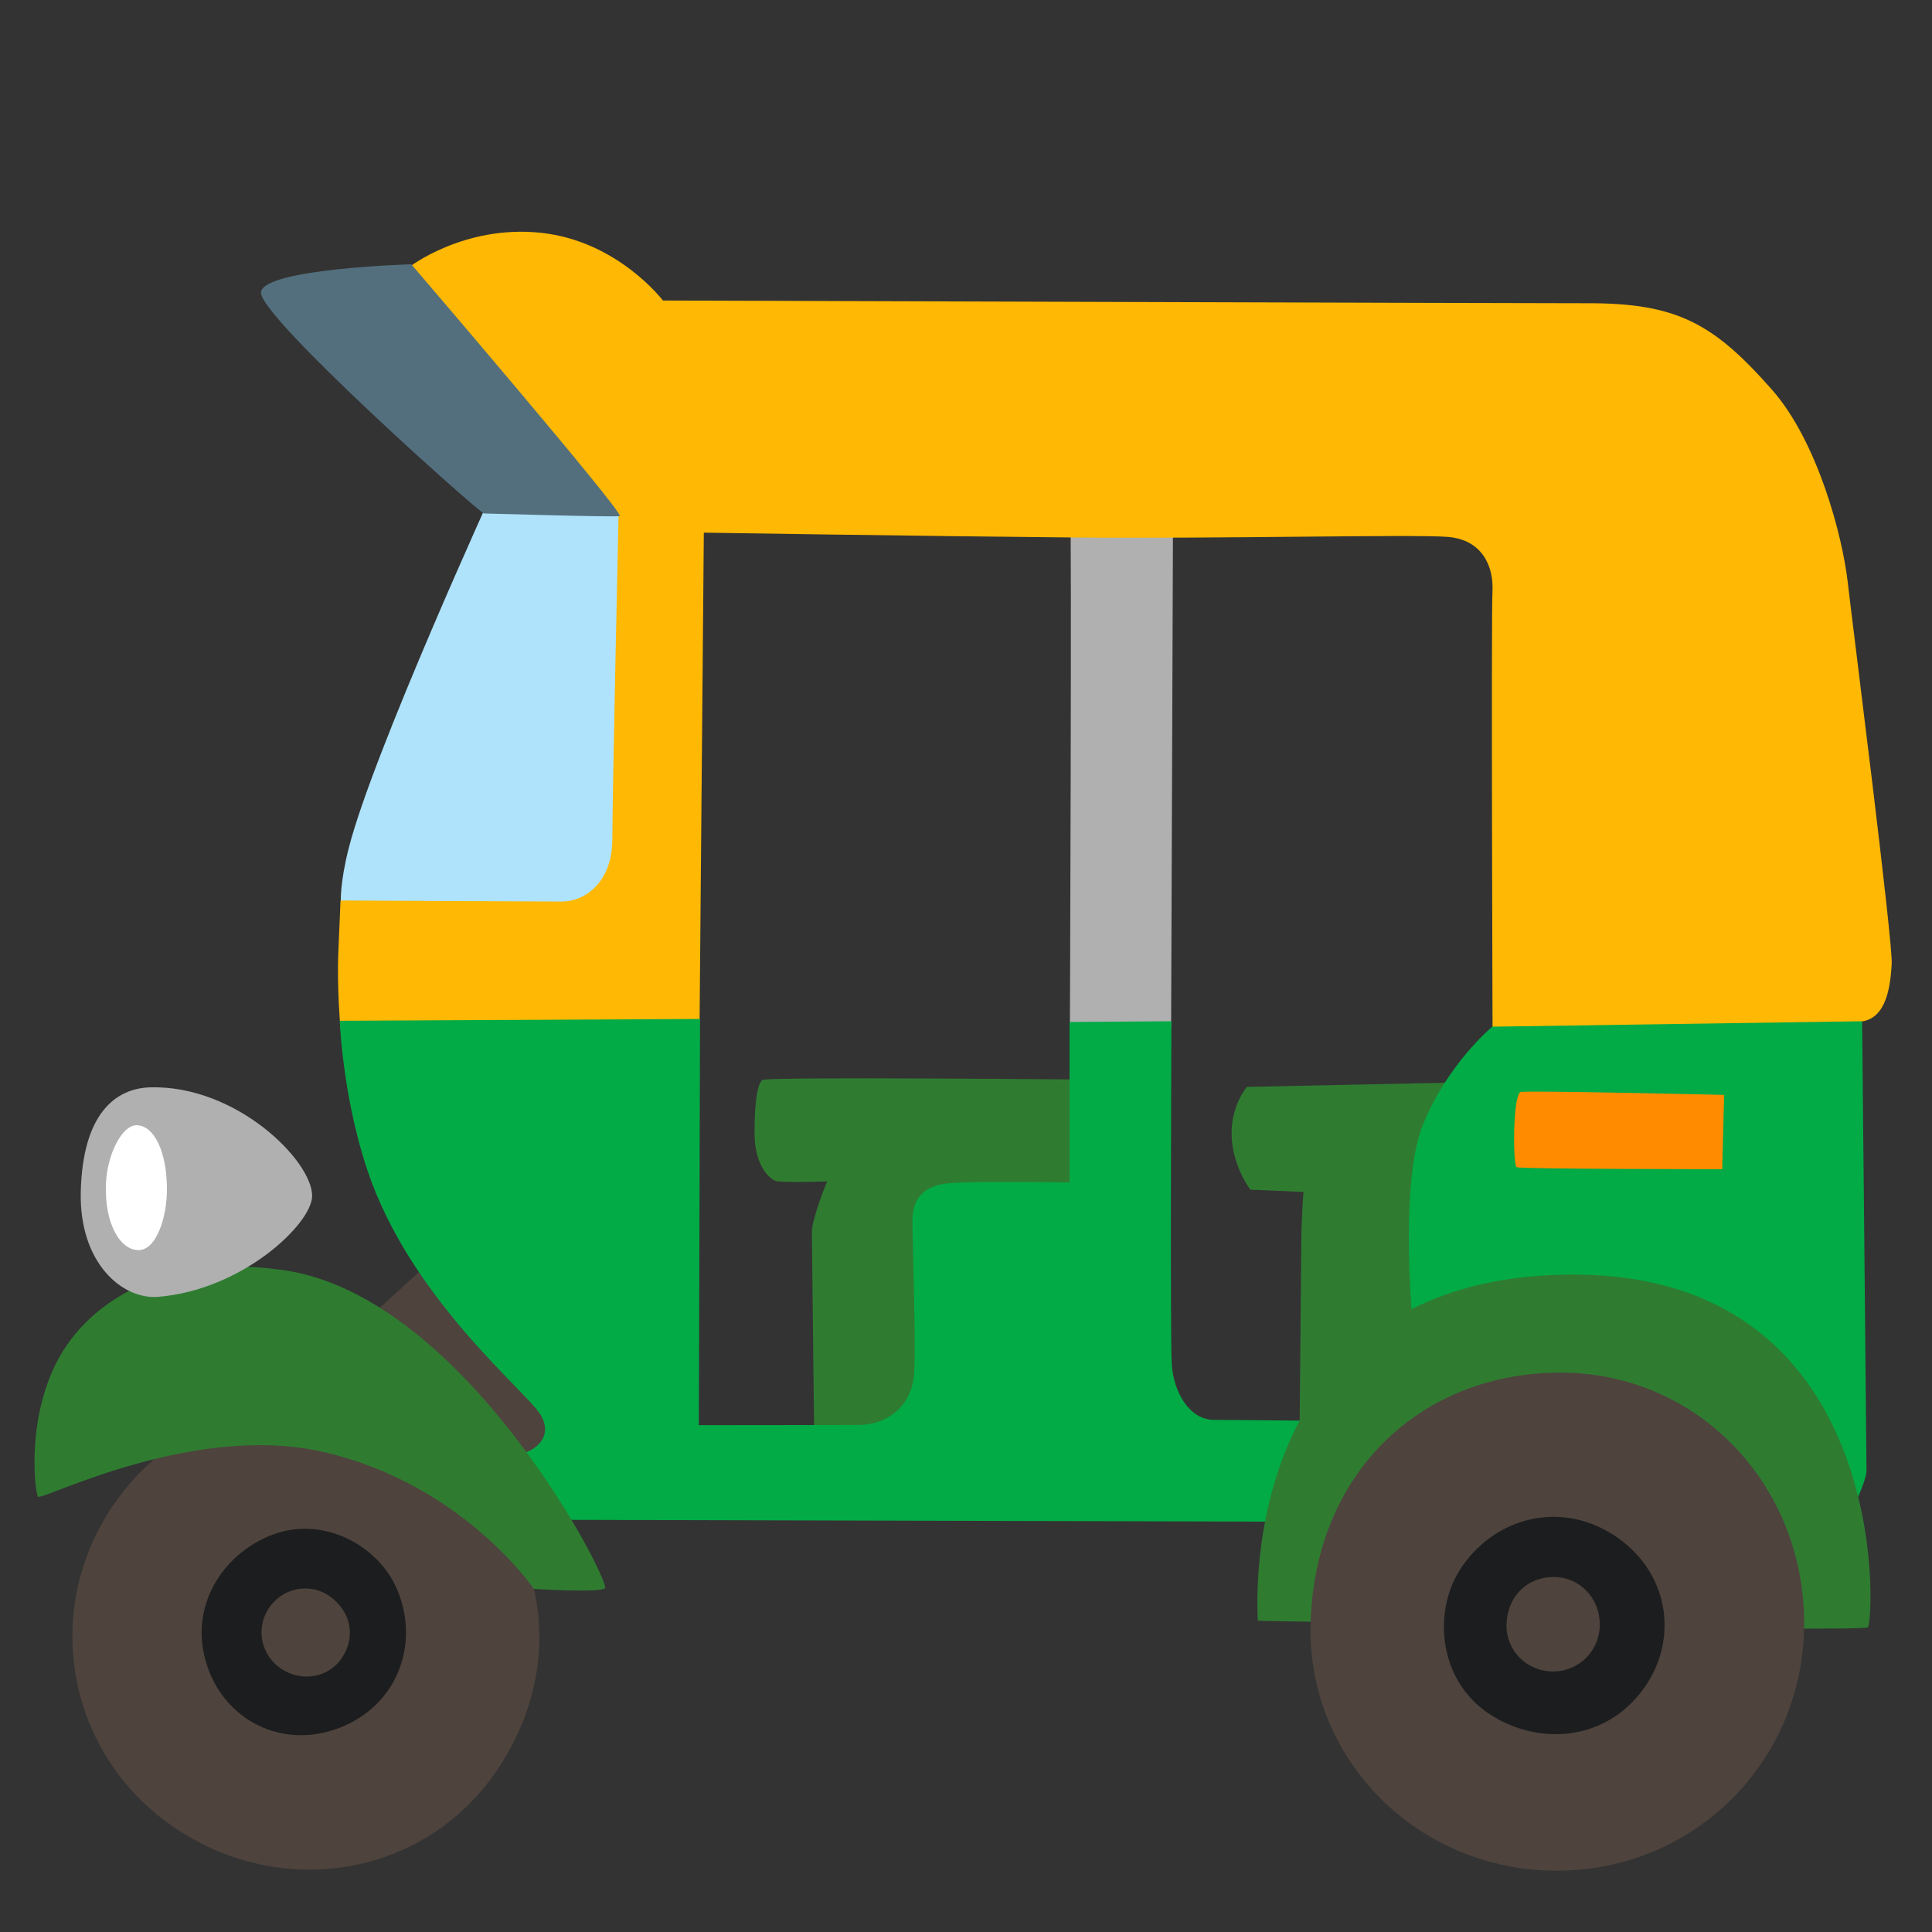 <?xml version="1.0" encoding="utf-8"?>
<!-- Generator: www.svgicons.com -->
<svg xmlns="http://www.w3.org/2000/svg" width="800" height="800" viewBox="0 0 128 128">
<rect x="0" y="0" width="128" height="128" fill="#333333" stroke="none"/>
<path fill="#2F7C31" d="M72.67 71.53s-21.87-.21-22.16.02c-.3.23-.52 1.26-.52 3.52c0 2.27 1.11 3.17 1.53 3.2c1.18.08 3.28 0 3.28 0s-1.01 2.44-1.01 3.36s.17 14.62.17 14.62l18.49-1.6zm24.31.18l-14.37.3s-1.09 1.26-1.01 3.28c.08 2.02 1.24 3.53 1.24 3.53l3.52.15s-.15 1.87-.15 3.74c0 .88-.11 12.08-.11 12.08l3.23 1.33l12.6-9.08z"/><path fill="#4E433D" d="m29.08 83.06l-4.87 4.46l10.08 11.09l7.9-1.51z"/><path fill="#AFE3FB" d="m36.07 62.46l-13.49-2.74s-.06-1.24.53-3.55c1.6-6.28 9.71-24.02 9.71-24.02l9.78-2.82l.18 31.89z"/><path fill="#B0B0B0" d="M70.9 33.04c.12 1.39-.02 36.05-.02 36.05l6.71-.99l.13-35.16z"/><path fill="#FFB803" d="m23.91 70.39l-1.35-2.25s-.25-2.63-.14-5.15c.05-1.15.14-3.33.14-3.33s13.08.07 14.66.07s3.35-1.32 3.35-4.14s.41-21.46.41-21.46L27.88 22.2l-.79-4.49s3.61-2.82 8.72-2.29c5.11.53 8.11 4.49 8.11 4.49s58.85.19 61.15.18c6.02-.03 8.45 1.33 12.32 5.72c3.03 3.43 4.68 9.7 5.03 12.78c.35 3.08 3 23.79 2.91 25.29s-.35 3.52-1.94 3.79c-1.59.26-4.05 1.5-4.05 1.5l-17.62.62l-2.83-.13s-.1-28.8-.01-30.47c.09-1.67-.68-3.44-2.97-3.62c-2.29-.18-14.82.13-24.77.04c-9.96-.09-24.51-.32-24.51-.32l-.28 32.31l-13.37 4.47z"/><path fill="#536F7D" d="M17.29 19.36c-.17 1.57 14.51 14.66 14.78 14.66c.26 0 8.83.26 8.99.17c.33-.18-13.81-16.68-13.81-16.68s-9.79.28-9.96 1.85"/><path fill="#02AB46" d="m22.51 67.63l23.87-.12l-.08 26.91s8.57-.01 10.55-.01c1.98 0 3.6-1.28 3.72-3.49c.12-2.21-.12-8.6-.12-9.99s.58-2.44 2.67-2.56c2.09-.12 7.74-.03 7.74-.03V67.71l6.75-.05s-.09 20.84.02 22.7s1.17 3.71 2.8 3.71s12.2.12 12.2.12l1.04-5.54s-1.04-10.03.59-14.1s4.61-6.53 4.61-6.53l24.5-.36s.29 28.96.29 29.78c0 .81-1.39 3.49-1.39 3.49l-38.47-.12l-47.65-.12l-5.58-3.49s1.16-.58 3.02-.7s3.14-1.28 2.21-2.79s-8.12-7.29-11.16-15.34c-1.93-5.16-2.13-10.74-2.13-10.74"/><path fill="#4E433D" d="M11.64 121.14c-7.11-4.76-8.97-14.2-4.21-21.31s14.33-9.08 21.29-4.11c7.64 5.46 9.01 14.39 4.25 21.5c-4.76 7.11-14.22 8.68-21.33 3.92"/><path fill="#1C1D1E" d="M22.86 114.32c3.6-1.61 4.93-5.58 3.43-9.06c-1.26-2.91-4.99-4.95-8.47-3.49c-3.34 1.41-5.44 5.04-4 8.86c1.35 3.59 5.26 5.38 9.04 3.69"/><path fill="#4E433D" d="M18.63 110.56c-1.35-.9-1.71-2.69-.81-4.03s2.71-1.71 4.03-.77c1.45 1.04 1.71 2.73.81 4.07c-.89 1.34-2.68 1.63-4.03.73"/><path fill="#2F7C31" d="M83.34 107.38s-1.82-22.41 20.16-22.93s20.68 23.01 20.25 23.36s-40.41-.43-40.41-.43"/><path fill="#4E433D" d="M119.53 107.54c0 9.14-7.26 16.4-16.4 16.4s-16.57-7.31-16.3-16.45c.3-10.03 7.41-16.55 16.55-16.55s16.15 7.46 16.15 16.6"/><path fill="#1C1D1E" d="M106.81 101.64c-3.56-2.24-7.88-1.06-10.07 2.34c-1.83 2.85-1.42 7.37 1.94 9.58c3.23 2.12 7.71 1.83 10.24-1.72c2.37-3.32 1.64-7.85-2.11-10.2"/><path fill="#4E433D" d="M105.99 107.63c0 1.73-1.37 3.11-3.1 3.11s-3.13-1.39-3.08-3.12c.06-1.9 1.4-3.14 3.13-3.14s3.05 1.41 3.05 3.15"/><path fill="#FF8B00" d="M100.73 72.35c-.52.35-.49 4.9-.25 4.98c.38.13 13.62.13 13.62.13l.13-4.92s-13.31-.31-13.5-.19"/><path fill="#2F7C31" d="M35.37 105.27s4.27.27 4.71-.04c.44-.32-9.19-19.34-21.29-21.08c-8.28-1.19-13.31 2.39-15.2 6.43c-1.87 3.99-1.23 8.45-1.07 8.58c.32.25 10.3-4.95 18.92-2.96c9.21 2.12 13.93 9.07 13.93 9.07"/><path fill="#B0B0B0" d="M20.68 79.23c0 1.83-4.6 6.24-10.22 6.69c-2.33.18-5.21-2.2-5.11-6.94c.12-5.23 2.33-6.88 4.6-6.94c5.69-.16 10.73 4.85 10.73 7.19"/><path fill="#FFF" d="M9.23 82.82c-1.26.06-2.33-1.77-2.21-4.42c.09-1.95 1.07-3.85 2.02-3.85c1.2 0 2.02 1.83 2.02 4.23c0 1.9-.7 3.99-1.83 4.04"/>
</svg>